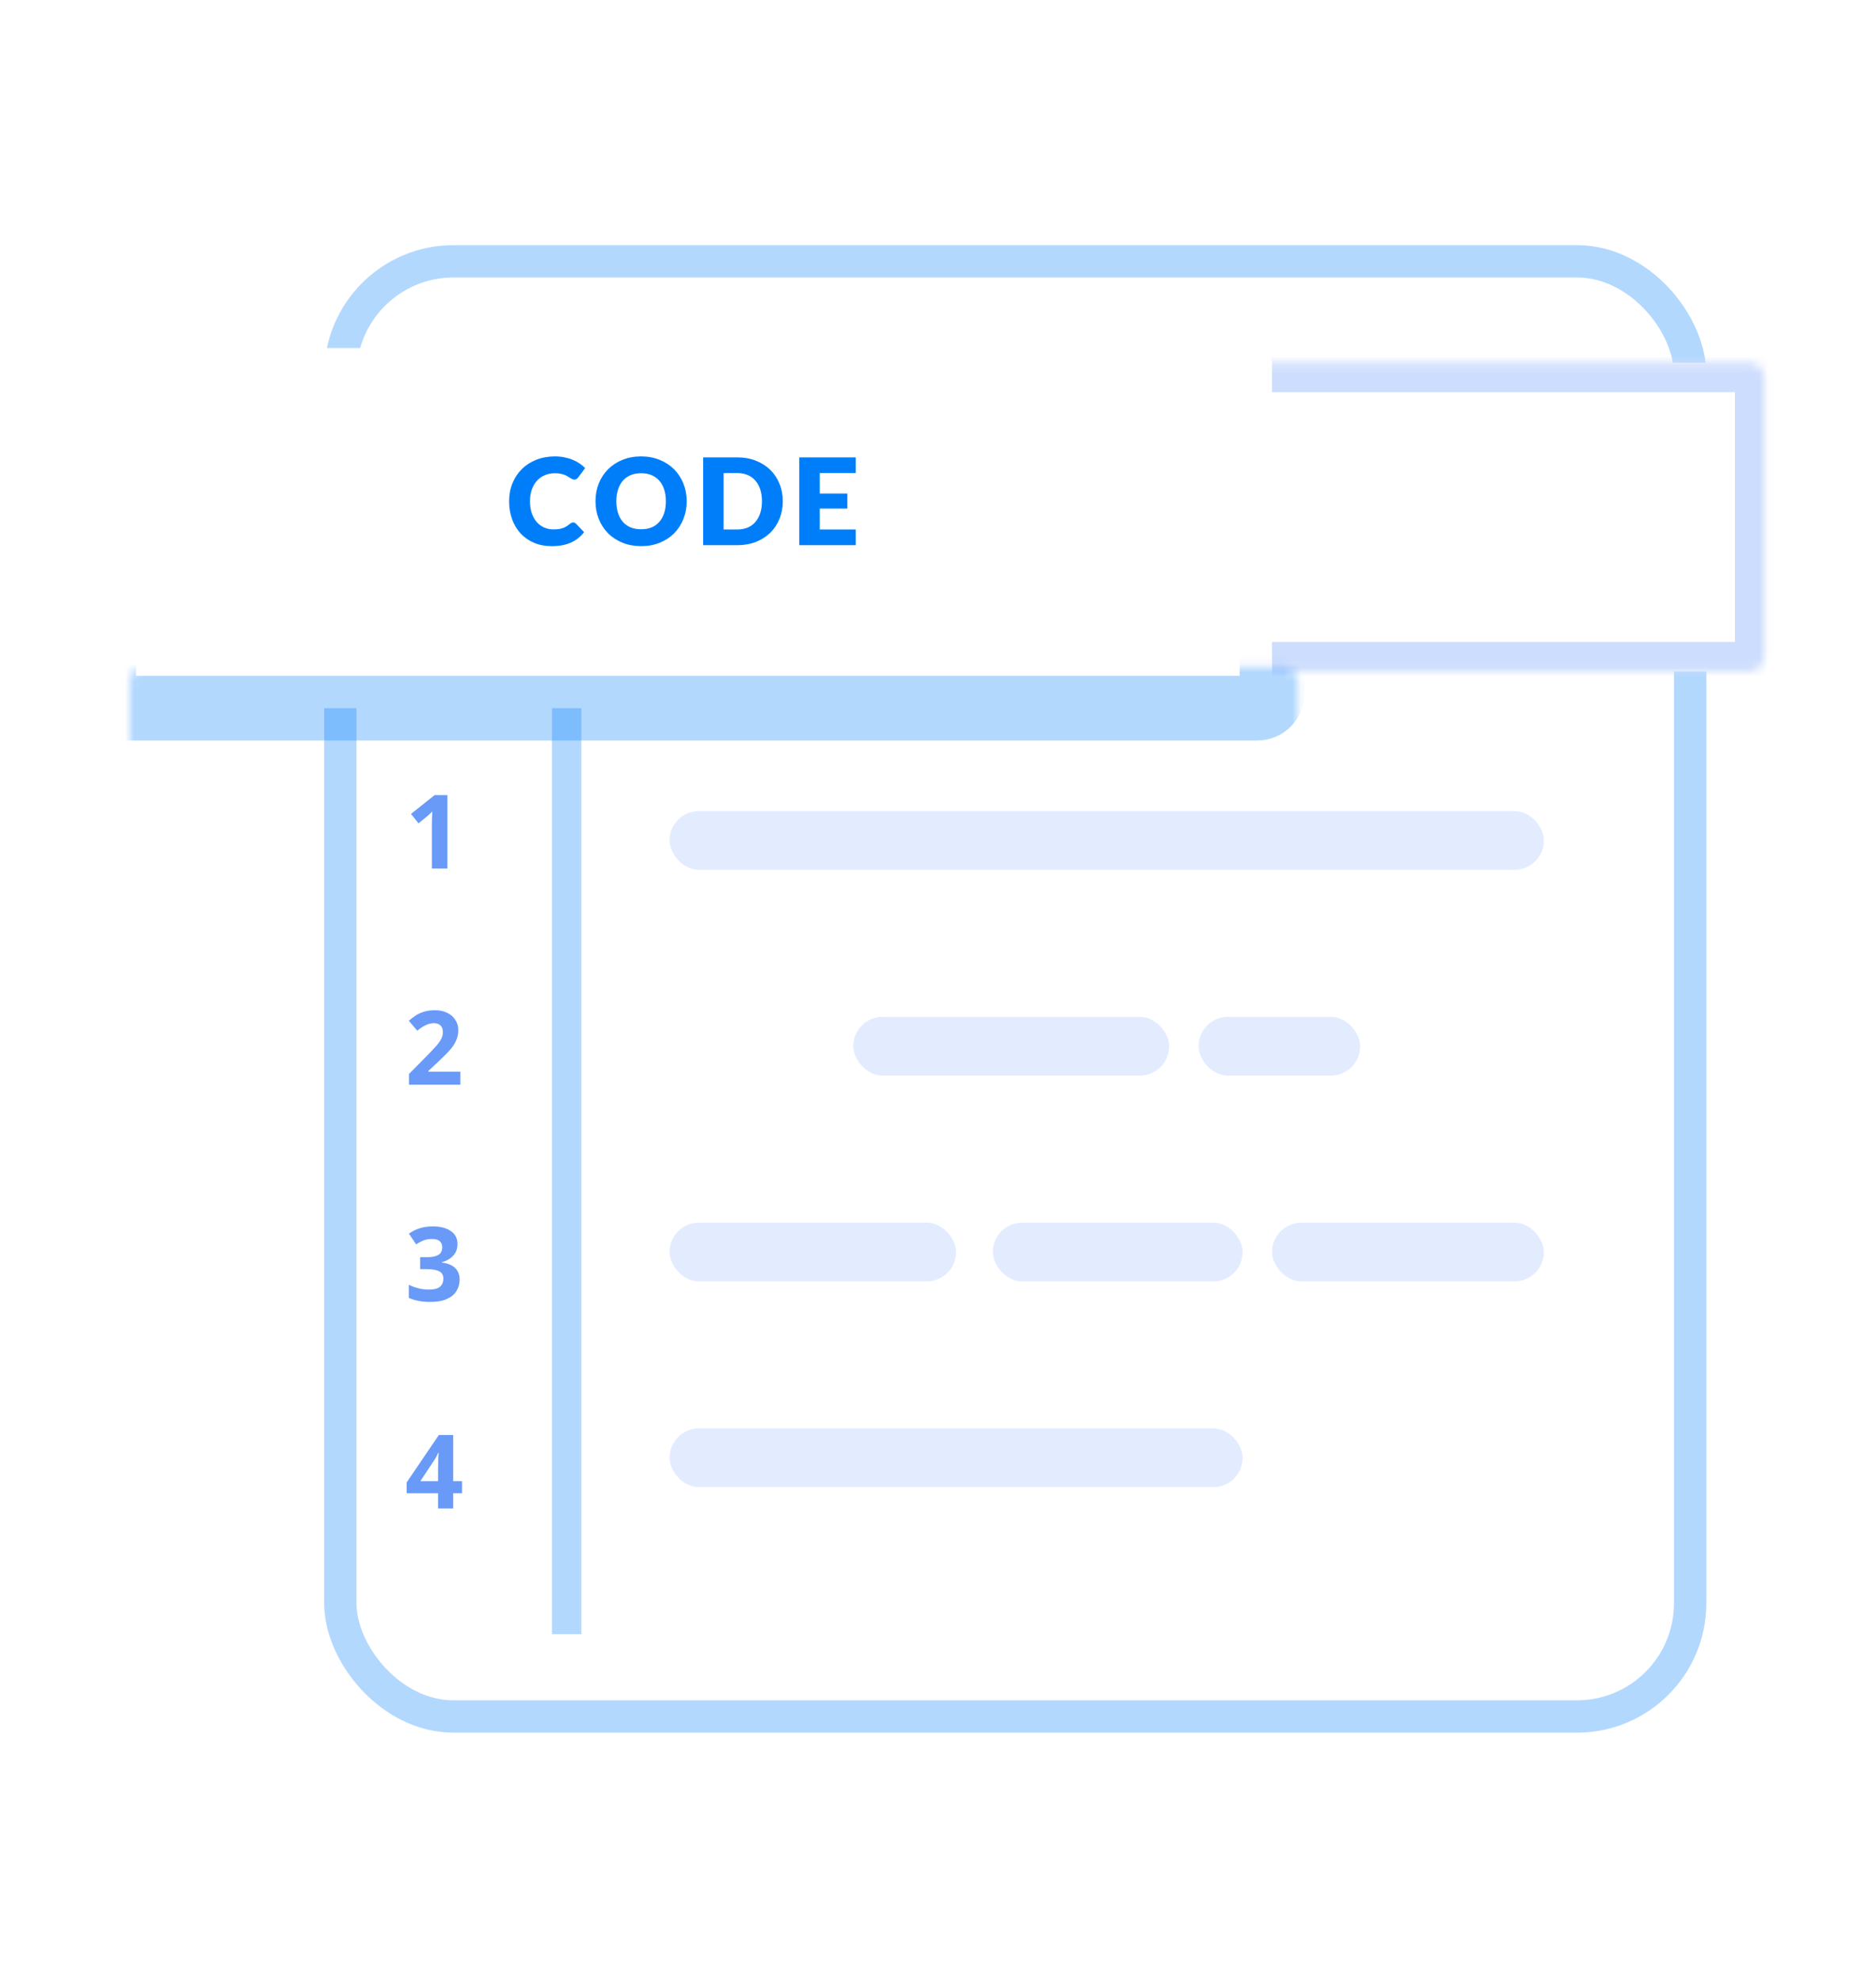 <svg xmlns="http://www.w3.org/2000/svg" width="217" height="229" viewBox="0 0 199 229" fill="none">
<g filter="url(#filter0_d)">
<rect x="23.398" y="19" width="159.872" height="172.026" rx="14.959" fill="white"/>
<rect x="25.268" y="20.87" width="156.132" height="168.286" rx="13.089" stroke="#007EFA" stroke-opacity="0.3" stroke-width="3.74"/>
</g>
<rect x="68.445" y="93.794" width="101.142" height="6.799" rx="3.4" fill="#E3ECFF"/>
<rect x="89.693" y="117.592" width="36.547" height="6.799" rx="3.4" fill="#E3ECFF"/>
<rect x="129.64" y="117.592" width="18.698" height="6.799" rx="3.4" fill="#E3ECFF"/>
<rect x="68.445" y="141.391" width="33.147" height="6.799" rx="3.4" fill="#E3ECFF"/>
<rect x="105.842" y="141.391" width="28.898" height="6.799" rx="3.4" fill="#E3ECFF"/>
<rect x="138.139" y="141.391" width="31.447" height="6.799" rx="3.4" fill="#E3ECFF"/>
<rect x="68.445" y="165.188" width="66.295" height="6.799" rx="3.4" fill="#E3ECFF"/>
<path d="M56.546 61.497V187.287" stroke="#B3D8FE" stroke-width="3.4" stroke-linecap="square"/>
<g filter="url(#filter1_d)">
<mask id="path-11-inside-1" fill="white">
<path d="M195.084 41.948C195.084 41.009 194.323 40.248 193.384 40.248H10.649V75.945H193.384C194.323 75.945 195.084 75.184 195.084 74.245V41.948Z"/>
</mask>
<path d="M195.084 41.948C195.084 41.009 194.323 40.248 193.384 40.248H10.649V75.945H193.384C194.323 75.945 195.084 75.184 195.084 74.245V41.948Z" fill="white"/>
<path d="M195.084 41.948C195.084 41.009 194.323 40.248 193.384 40.248H10.649V75.945H193.384C194.323 75.945 195.084 75.184 195.084 74.245V41.948Z" stroke="#CDDDFD" stroke-width="6.799" mask="url(#path-11-inside-1)"/>
</g>
<g filter="url(#filter2_d)">
<mask id="path-12-inside-2" fill="white">
<rect x="3" y="36.849" width="135.139" height="41.647" rx="1.7"/>
</mask>
<rect x="3" y="36.849" width="135.139" height="41.647" rx="1.7" fill="white"/>
<rect x="3" y="36.849" width="135.139" height="41.647" rx="1.7" stroke="#007EFA" stroke-opacity="0.3" stroke-width="7.479" mask="url(#path-12-inside-2)"/>
</g>
<path d="M57.299 60.42C57.355 60.42 57.41 60.432 57.466 60.455C57.522 60.474 57.575 60.509 57.626 60.56L58.56 61.542C58.151 62.077 57.638 62.481 57.02 62.755C56.407 63.025 55.68 63.159 54.839 63.159C54.067 63.159 53.375 63.029 52.762 62.769C52.153 62.504 51.635 62.142 51.208 61.682C50.785 61.217 50.459 60.669 50.232 60.037C50.004 59.401 49.89 58.711 49.89 57.967C49.89 57.21 50.02 56.515 50.281 55.883C50.541 55.247 50.903 54.699 51.368 54.239C51.837 53.779 52.397 53.421 53.047 53.165C53.698 52.91 54.416 52.782 55.201 52.782C55.582 52.782 55.94 52.817 56.274 52.886C56.614 52.952 56.929 53.044 57.222 53.165C57.515 53.281 57.784 53.423 58.031 53.59C58.277 53.753 58.495 53.934 58.686 54.134L57.891 55.2C57.84 55.265 57.78 55.326 57.71 55.382C57.64 55.433 57.543 55.458 57.417 55.458C57.334 55.458 57.255 55.44 57.18 55.402C57.106 55.365 57.027 55.321 56.943 55.27C56.86 55.214 56.767 55.156 56.665 55.096C56.567 55.031 56.449 54.973 56.309 54.922C56.174 54.866 56.014 54.819 55.828 54.782C55.647 54.745 55.433 54.726 55.187 54.726C54.76 54.726 54.369 54.803 54.016 54.956C53.663 55.105 53.359 55.321 53.103 55.605C52.852 55.883 52.655 56.222 52.511 56.622C52.371 57.022 52.302 57.47 52.302 57.967C52.302 58.487 52.371 58.95 52.511 59.354C52.655 59.758 52.848 60.1 53.089 60.379C53.336 60.653 53.621 60.862 53.947 61.006C54.272 61.15 54.62 61.222 54.992 61.222C55.206 61.222 55.401 61.213 55.577 61.194C55.754 61.171 55.917 61.134 56.065 61.083C56.219 61.031 56.363 60.966 56.497 60.887C56.637 60.804 56.776 60.702 56.916 60.581C56.971 60.534 57.032 60.497 57.097 60.469C57.162 60.437 57.229 60.42 57.299 60.42ZM70.433 57.967C70.433 58.701 70.305 59.384 70.05 60.016C69.799 60.648 69.444 61.199 68.984 61.668C68.524 62.133 67.968 62.497 67.318 62.762C66.672 63.027 65.954 63.159 65.164 63.159C64.374 63.159 63.654 63.027 63.004 62.762C62.353 62.497 61.796 62.133 61.331 61.668C60.871 61.199 60.513 60.648 60.258 60.016C60.007 59.384 59.882 58.701 59.882 57.967C59.882 57.233 60.007 56.55 60.258 55.918C60.513 55.286 60.871 54.738 61.331 54.273C61.796 53.809 62.353 53.444 63.004 53.179C63.654 52.914 64.374 52.782 65.164 52.782C65.954 52.782 66.672 52.917 67.318 53.186C67.968 53.451 68.524 53.816 68.984 54.28C69.444 54.745 69.799 55.293 70.05 55.925C70.305 56.557 70.433 57.238 70.433 57.967ZM68.022 57.967C68.022 57.465 67.957 57.015 67.827 56.615C67.697 56.211 67.508 55.869 67.262 55.591C67.02 55.312 66.723 55.098 66.37 54.949C66.017 54.801 65.615 54.726 65.164 54.726C64.709 54.726 64.302 54.801 63.945 54.949C63.592 55.098 63.292 55.312 63.046 55.591C62.804 55.869 62.618 56.211 62.488 56.615C62.358 57.015 62.293 57.465 62.293 57.967C62.293 58.474 62.358 58.929 62.488 59.333C62.618 59.733 62.804 60.072 63.046 60.351C63.292 60.63 63.592 60.843 63.945 60.992C64.302 61.136 64.709 61.208 65.164 61.208C65.615 61.208 66.017 61.136 66.37 60.992C66.723 60.843 67.02 60.63 67.262 60.351C67.508 60.072 67.697 59.733 67.827 59.333C67.957 58.929 68.022 58.474 68.022 57.967ZM81.547 57.967C81.547 58.701 81.42 59.38 81.164 60.002C80.913 60.62 80.558 61.157 80.098 61.612C79.638 62.063 79.083 62.416 78.432 62.672C77.786 62.922 77.069 63.048 76.279 63.048H72.334V52.893H76.279C77.069 52.893 77.786 53.021 78.432 53.277C79.083 53.532 79.638 53.885 80.098 54.336C80.558 54.787 80.913 55.323 81.164 55.946C81.42 56.564 81.547 57.238 81.547 57.967ZM79.136 57.967C79.136 57.465 79.071 57.012 78.941 56.608C78.811 56.204 78.623 55.862 78.376 55.584C78.135 55.3 77.837 55.084 77.484 54.935C77.131 54.782 76.729 54.705 76.279 54.705H74.704V61.236H76.279C76.729 61.236 77.131 61.161 77.484 61.013C77.837 60.859 78.135 60.643 78.376 60.365C78.623 60.081 78.811 59.737 78.941 59.333C79.071 58.929 79.136 58.474 79.136 57.967ZM89.991 52.893V54.705H85.823V57.075H89.015V58.817H85.823V61.236H89.991V63.048H83.454V52.893H89.991Z" fill="#007EFA"/>
<path d="M42.752 100.445H40.955V95.531C40.955 95.325 40.959 95.055 40.967 94.722C40.983 94.389 40.995 94.095 41.002 93.841C40.963 93.889 40.876 93.976 40.741 94.103C40.614 94.222 40.495 94.329 40.384 94.424L39.408 95.21L38.539 94.127L41.276 91.949H42.752V100.445ZM44.251 125.445H38.313V124.196L40.443 122.042C40.871 121.598 41.217 121.229 41.478 120.936C41.74 120.634 41.931 120.364 42.05 120.126C42.169 119.881 42.228 119.619 42.228 119.341C42.228 119 42.133 118.746 41.943 118.58C41.76 118.413 41.51 118.33 41.193 118.33C40.868 118.33 40.55 118.405 40.241 118.556C39.931 118.706 39.606 118.921 39.265 119.198L38.289 118.044C38.535 117.83 38.793 117.632 39.063 117.449C39.34 117.267 39.658 117.12 40.015 117.009C40.38 116.89 40.816 116.83 41.324 116.83C41.879 116.83 42.355 116.934 42.752 117.14C43.156 117.338 43.465 117.612 43.68 117.961C43.902 118.302 44.013 118.691 44.013 119.127C44.013 119.595 43.918 120.023 43.727 120.412C43.545 120.801 43.275 121.185 42.918 121.566C42.569 121.947 42.145 122.367 41.645 122.828L40.55 123.851V123.934H44.251V125.445ZM43.918 143.853C43.918 144.44 43.739 144.908 43.382 145.257C43.033 145.606 42.601 145.844 42.085 145.971V146.007C42.767 146.086 43.283 146.293 43.632 146.626C43.989 146.959 44.168 147.407 44.168 147.97C44.168 148.462 44.045 148.906 43.799 149.303C43.561 149.692 43.188 150.001 42.68 150.231C42.18 150.453 41.534 150.564 40.741 150.564C39.821 150.564 39.003 150.41 38.289 150.1V148.577C38.654 148.76 39.035 148.898 39.432 148.994C39.836 149.089 40.209 149.136 40.55 149.136C41.193 149.136 41.641 149.025 41.895 148.803C42.157 148.581 42.288 148.268 42.288 147.863C42.288 147.625 42.228 147.427 42.109 147.268C41.99 147.102 41.78 146.979 41.478 146.899C41.185 146.812 40.772 146.769 40.241 146.769H39.598V145.388H40.253C40.776 145.388 41.173 145.341 41.443 145.245C41.72 145.142 41.907 145.007 42.002 144.841C42.105 144.666 42.157 144.468 42.157 144.246C42.157 143.944 42.061 143.71 41.871 143.544C41.689 143.369 41.379 143.282 40.943 143.282C40.538 143.282 40.185 143.353 39.884 143.496C39.59 143.631 39.34 143.766 39.134 143.901L38.301 142.663C38.635 142.425 39.023 142.227 39.468 142.068C39.92 141.91 40.455 141.83 41.074 141.83C41.946 141.83 42.637 142.009 43.144 142.366C43.66 142.715 43.918 143.211 43.918 143.853ZM44.441 172.684H43.418V174.445H41.669V172.684H38.04V171.435L41.764 165.949H43.418V171.292H44.441V172.684ZM41.669 171.292V169.852C41.669 169.67 41.673 169.448 41.681 169.186C41.689 168.924 41.697 168.682 41.705 168.46C41.72 168.23 41.732 168.079 41.74 168.008H41.693C41.621 168.167 41.546 168.321 41.467 168.472C41.387 168.623 41.292 168.777 41.181 168.936L39.622 171.292H41.669Z" fill="#699AF8"/>
<defs>
<filter id="filter0_d" x="0.45" y="0.302" width="215.967" height="228.121" filterUnits="userSpaceOnUse" color-interpolation-filters="sRGB">
<feFlood flood-opacity="0" result="BackgroundImageFix"/>
<feColorMatrix in="SourceAlpha" type="matrix" values="0 0 0 0 0 0 0 0 0 0 0 0 0 0 0 0 0 0 127 0"/>
<feOffset dx="5.1" dy="9.349"/>
<feGaussianBlur stdDeviation="14.024"/>
<feColorMatrix type="matrix" values="0 0 0 0 0.173 0 0 0 0 0.218 0 0 0 0 0.263 0 0 0 0.12 0"/>
<feBlend mode="normal" in2="BackgroundImageFix" result="effect1_dropShadow"/>
<feBlend mode="normal" in="SourceGraphic" in2="effect1_dropShadow" result="shape"/>
</filter>
<filter id="filter1_d" x="8.099" y="39.398" width="189.535" height="40.797" filterUnits="userSpaceOnUse" color-interpolation-filters="sRGB">
<feFlood flood-opacity="0" result="BackgroundImageFix"/>
<feColorMatrix in="SourceAlpha" type="matrix" values="0 0 0 0 0 0 0 0 0 0 0 0 0 0 0 0 0 0 127 0"/>
<feOffset dy="1.7"/>
<feGaussianBlur stdDeviation="1.275"/>
<feColorMatrix type="matrix" values="0 0 0 0 0 0 0 0 0 0 0 0 0 0 0 0 0 0 0.07 0"/>
<feBlend mode="normal" in2="BackgroundImageFix" result="effect1_dropShadow"/>
<feBlend mode="normal" in="SourceGraphic" in2="effect1_dropShadow" result="shape"/>
</filter>
<filter id="filter2_d" x="0.45" y="36.849" width="140.239" height="47.596" filterUnits="userSpaceOnUse" color-interpolation-filters="sRGB">
<feFlood flood-opacity="0" result="BackgroundImageFix"/>
<feColorMatrix in="SourceAlpha" type="matrix" values="0 0 0 0 0 0 0 0 0 0 0 0 0 0 0 0 0 0 127 0"/>
<feOffset dy="3.4"/>
<feGaussianBlur stdDeviation="1.275"/>
<feColorMatrix type="matrix" values="0 0 0 0 0 0 0 0 0 0 0 0 0 0 0 0 0 0 0.07 0"/>
<feBlend mode="normal" in2="BackgroundImageFix" result="effect1_dropShadow"/>
<feBlend mode="normal" in="SourceGraphic" in2="effect1_dropShadow" result="shape"/>
</filter>
</defs>
</svg>
